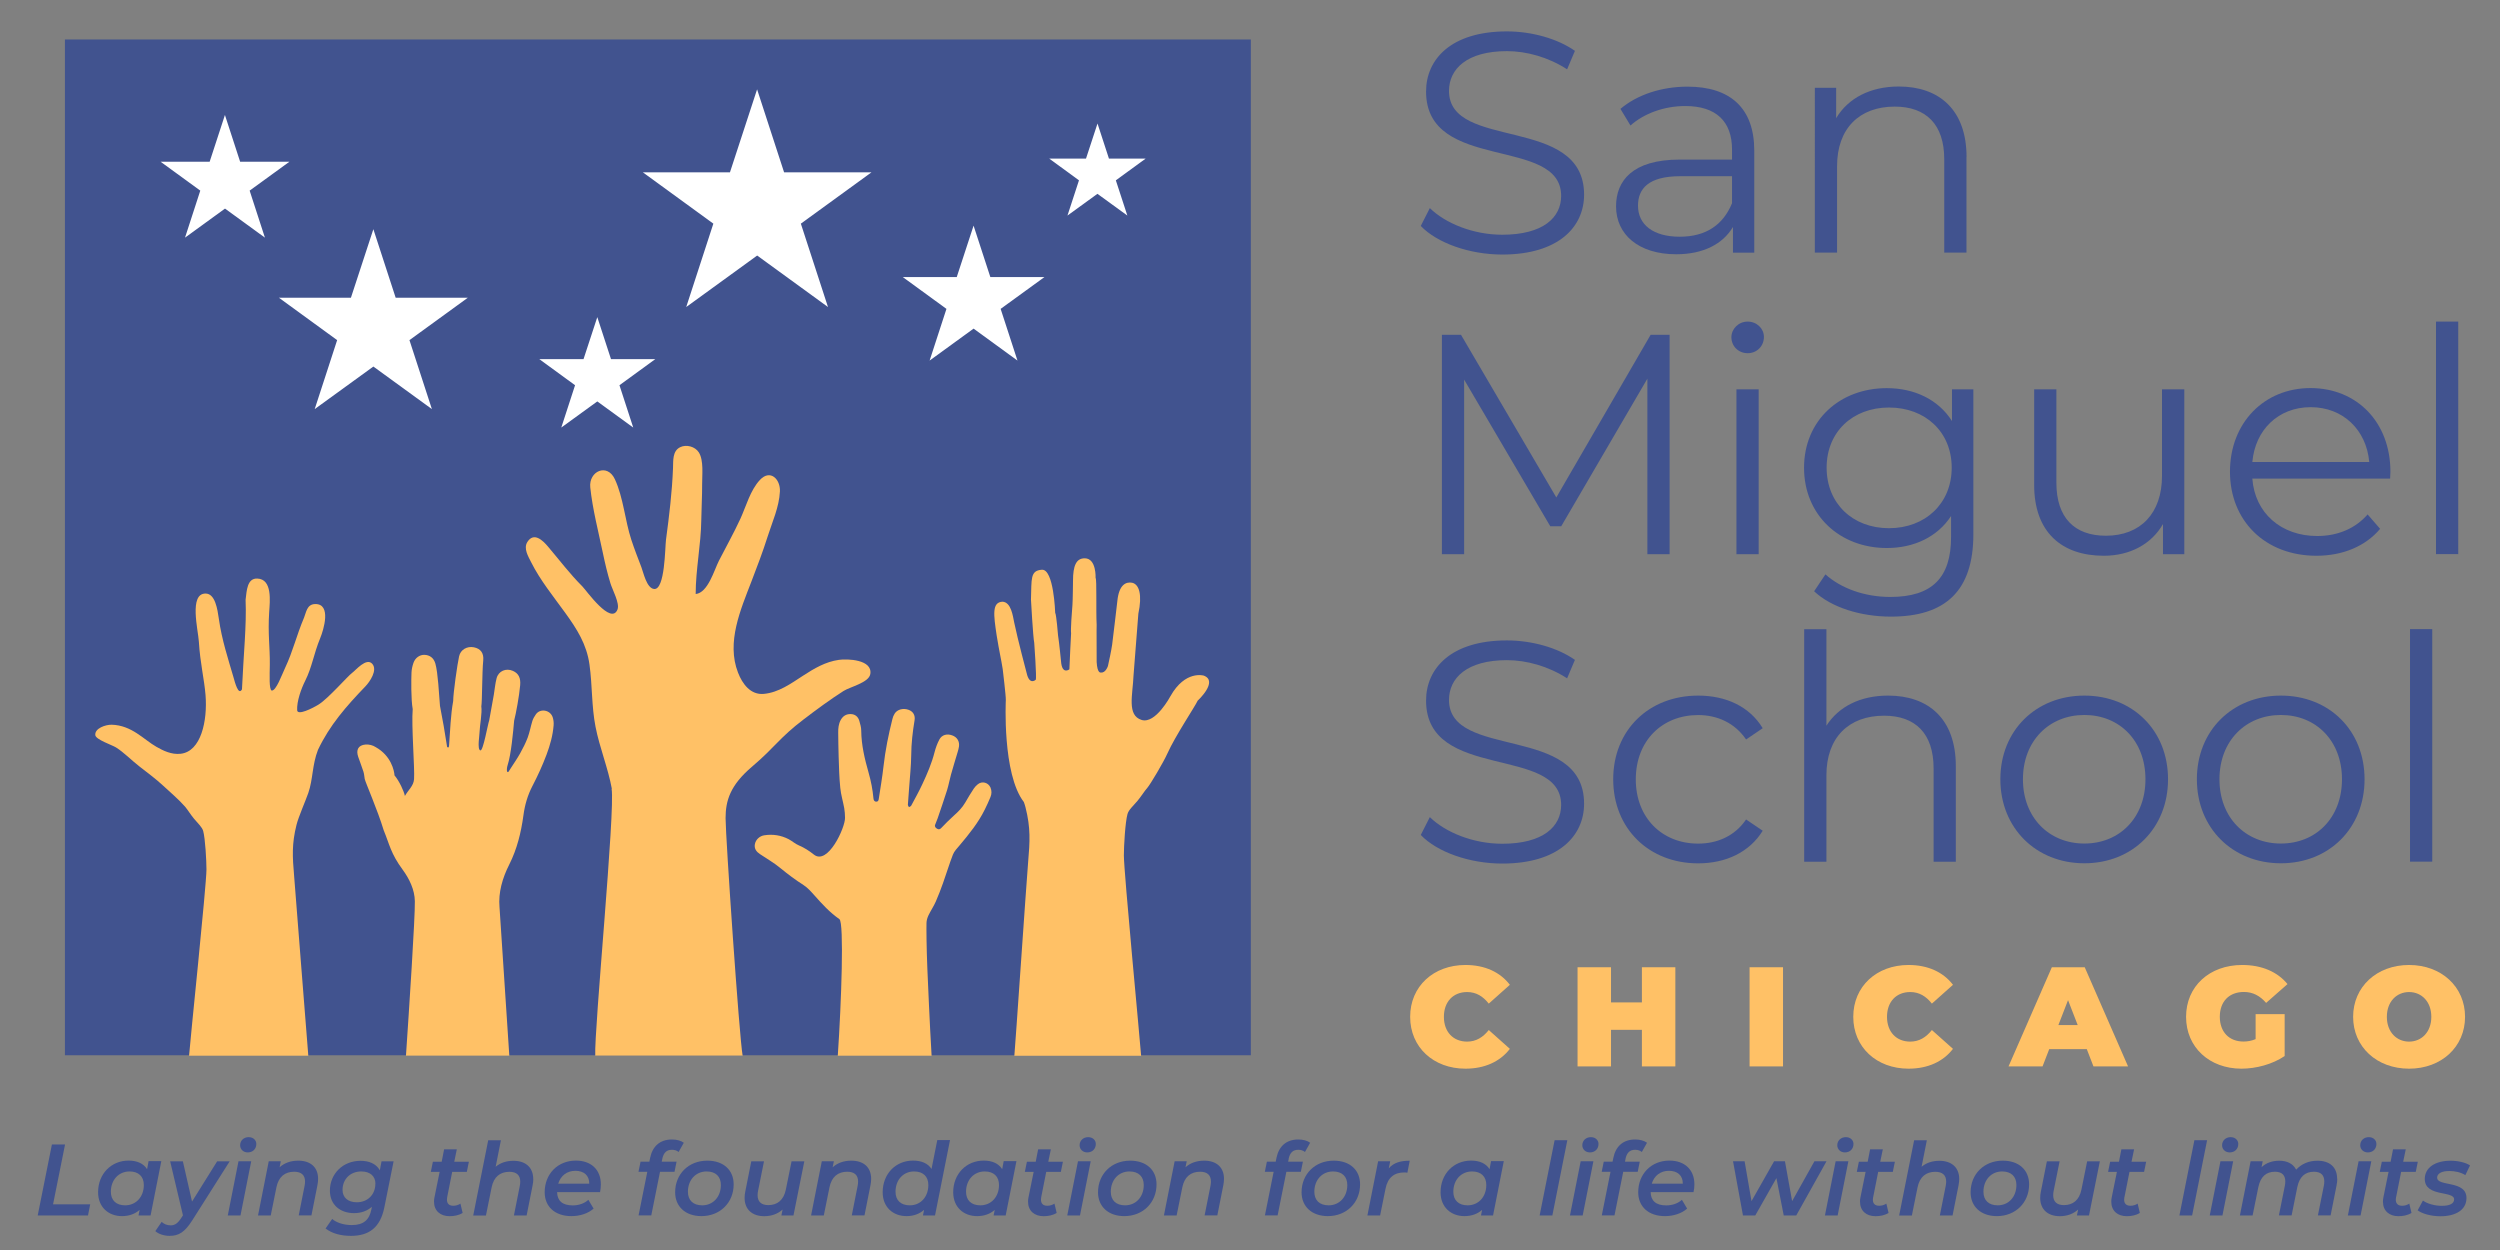 <?xml version="1.0" encoding="UTF-8"?> <svg xmlns="http://www.w3.org/2000/svg" id="logo-san-miguel" data-name="logo-san-miguel" class="logo-san-miguel" viewBox="0 0 352 176"><rect x="0" y="0" width="352" height="176" fill="#808080" stroke="none"/><defs><style> .starfield, .letter-san, .letter-miguel, .letter-school, .logo-tagline { fill: #41538f; } .starfield, letter-san, .letter-miguel, .letter-school, .letter-chicago, .hand, .star { stroke-width: 0px; } .star { fill: #fff; } .letter-chicago, .hand { fill: #ffc166; } </style></defs><rect class="starfield" x="9.14" y="5.56" width="166.98" height="143.02"></rect><path class="hand" d="M168.64,98.64c-.35.79-3.17,4.99-4.27,7.45-.55,1.24-2.42,4.38-2.82,4.83-.42.47-.87,1.22-1.4,1.85-.63.74-1.23,1.25-1.4,1.85-.32,1.15-.51,4.51-.51,5.82,0,2.34,2.3,26.3,2.43,28.22h-17.85c.12-1.17,1.7-24.44,1.94-27.26.25-2.9.37-4.82-.37-7.73-.05-.21-.13-.46-.23-.74-3.06-3.95-2.54-14.36-2.54-14.36.03-.48-.44-4.37-.44-4.37-.26-1.64-.44-2.21-.85-4.73-.44-2.95-.68-4.68.83-4.75,1.21.07,1.45,2.01,1.64,2.93.48,2.33,1.75,7.11,1.75,7.11.4,1.79,1.28.95,1.28.95.16-.16-.21-5.2-.21-5.2-.17-.8-.46-6.09-.46-6.09.1-2.93-.13-4.08,1.53-4.2,1.69-.13,1.88,6.06,1.88,6.06.17.25.4,3.16.4,3.16.17,1.07.42,3.65.42,3.65.14,1.98,1.18,1.15,1.18,1.15.02-.85.24-5.08.24-5.08-.08-.46.11-3.08.19-3.98.05-.54.08-3.4.08-3.4,0-2.13.45-3.18,1.66-3.17,1.65.01,1.52,2.76,1.52,2.76.19.19.04,4.6.15,6.62.01.24-.04.23,0,5.22.09,1.66.58,1.48.58,1.48.68.11,1.01-.92,1.01-.92.13-.59.48-2.19.59-3,.09-.62.73-6.12.73-6.12.23-2.39,1.26-2.75,2.08-2.6,1,.22,1.45,1.69.88,4.36-.29,3.67-.68,8.7-.68,8.7-.11,2.74-.96,5.61,1.14,6.26,1.96.61,4.06-3.35,4.06-3.35,2.08-3.7,4.7-2.89,4.7-2.89,2.08.8-.85,3.51-.85,3.51"></path><path class="hand" d="M107.02,120.27c.96.65,1.98,1.22,2.86,1.96,1.05.86,2.12,1.66,3.26,2.39.56.36,1.02.88,1.47,1.38,1.14,1.28,2.16,2.42,3.58,3.42.67.47.28,11.71-.23,19.23h13.21c-.28-4.7-.52-10.51-.6-12.31-.12-2.9-.14-5.65-.12-6.36,0-.37.12-.76.28-1.1.31-.65.73-1.26,1.02-1.92.38-.86.71-1.74,1.03-2.63.48-1.33.88-2.69,1.39-4,.19-.48.59-.89.93-1.29,1.34-1.59,2.65-3.2,3.57-5.08.28-.57.55-1.15.79-1.74.18-.43.19-.89,0-1.34-.32-.71-1.18-.94-1.78-.46-.21.17-.42.38-.57.61-.42.64-.82,1.29-1.2,1.96-.42.73-1,1.31-1.62,1.86-.61.54-1.17,1.12-1.74,1.71-.17.18-.33.27-.56.15-.23-.12-.42-.29-.33-.57.1-.31.26-.61.36-.92.45-1.32.91-2.65,1.33-3.98.22-.71.35-1.46.55-2.18.29-1.05.62-2.1.93-3.15.08-.26.15-.52.19-.78.11-.74-.25-1.34-.95-1.59-.73-.27-1.45-.08-1.8.57-.3.56-.52,1.17-.68,1.78-.4,1.57-1.03,3.04-1.71,4.49-.48,1.04-1.04,2.04-1.58,3.05-.05.1-.21.15-.32.22-.05-.12-.16-.24-.15-.35.05-.82.12-1.63.18-2.44.11-1.51.27-3.02.29-4.54.01-1.65.2-3.27.47-4.9.12-.72-.21-1.25-.85-1.48-.74-.27-1.58-.06-1.95.53-.15.23-.26.5-.32.77-.55,2.19-1,4.4-1.25,6.64-.17,1.52-.43,3.03-.66,4.54-.03.22-.07.45-.36.45s-.38-.22-.4-.47c-.11-1.22-.34-2.41-.68-3.6-.55-1.93-1.02-3.89-1.04-5.93,0-.46-.14-.93-.27-1.38-.17-.57-.57-.93-1.2-.95-.64-.02-1.1.27-1.41.82-.31.56-.37,1.18-.36,1.82.02,1.11.02,2.21.06,3.32.05,1.48.08,2.96.23,4.42.09.97.39,1.92.56,2.88.08.44.1.9.11,1.35.03,1.38-2.43,6.74-4.39,5.17-.65-.52-1.33-.96-2.11-1.29-.51-.21-.94-.61-1.43-.87-1.08-.56-2.24-.74-3.45-.55-.65.1-1.19.61-1.31,1.23-.13.66.22,1.09.73,1.43"></path><path class="hand" d="M86.15,111.07c-.55-2.98-1.72-5.78-2.3-8.74-.57-2.9-.44-5.84-.85-8.75-.39-2.86-1.77-5.02-3.43-7.31-1.64-2.27-3.51-4.57-4.77-7.08-.42-.84-1.13-1.97-.54-2.89.92-1.43,2.17-.2,2.89.65,1.63,1.92,3.06,3.83,4.85,5.62.53.53,4.06,5.56,4.95,3.23.33-.86-.74-2.79-1-3.67-.43-1.4-.76-2.81-1.06-4.24-.63-3.03-1.46-6.19-1.78-9.26-.24-2.27,2.38-3.48,3.46-1.16,1.2,2.57,1.43,5.83,2.32,8.53.43,1.31.93,2.59,1.42,3.87.28.72.73,2.96,1.79,3.06,1.54.14,1.53-5.85,1.67-6.92.45-3.37.86-6.72.99-10.12.04-1.04-.09-2.38,1-2.92.88-.44,2.11-.09,2.63.72.72,1.12.46,3.22.47,4.5.01,1.67-.1,3.35-.12,5.02-.04,3.49-.79,6.96-.79,10.43,1.74-.18,2.6-3.37,3.28-4.7,1.01-1.97,2.1-3.91,3.03-5.93.8-1.76,1.38-3.98,2.73-5.43,1.47-1.58,2.91-.08,2.82,1.62-.11,2.21-1.07,4.27-1.73,6.35-.67,2.13-1.47,4.21-2.27,6.3-1.53,3.98-3.56,8.58-1.9,12.85.62,1.61,1.78,3.17,3.63,3,2.09-.19,3.83-1.46,5.54-2.57,1.57-1.02,3.14-1.95,5.02-2.22,1.21-.18,4.77-.05,4.44,1.99-.2,1.22-2.84,1.8-3.77,2.39-1.91,1.22-3.79,2.61-5.59,3.98-3.5,2.66-3.96,3.84-7.32,6.7-3.04,2.59-3.7,4.75-3.7,7.23,0,2.61,1.93,30.85,2.4,33.43h-20.75c-.17-3.65,2.84-34.67,2.3-37.58"></path><path class="hand" d="M51.18,108.69c.1.31.11.65.17.98.09.47,1.8,4.34,2.68,7.25.81,1.95.98,3.25,2.67,5.54.92,1.25,1.69,2.82,1.71,4.43.04,2.33-.81,15.23-1.25,21.75h14.55c-.44-6.73-1.3-19.91-1.38-20.92-.18-2.05.41-4.09,1.37-5.99,1.1-2.18,1.67-4.52,2-6.94.19-1.44.59-2.83,1.28-4.15.74-1.42,1.41-2.89,1.97-4.38.5-1.33.89-2.72,1-4.15.03-.38-.02-.8-.14-1.15-.37-1.03-1.77-1.24-2.36-.38-.2.28-.38.59-.49.92-.24.78-.38,1.59-.66,2.35-.29.77-.67,1.51-1.07,2.23-.42.75-.91,1.45-1.37,2.17-.1.15-.16.25-.25.4-.05.06-.13.08-.17.03-.13-.09-.07-.66.04-.97.48-1.46.78-4.71.91-6.24.26-.99.72-3.51.85-4.99.09-1.03-.22-1.66-1.02-2.02-.97-.43-2.03.01-2.3,1.04-.2.76-.26,1.55-.39,2.32-.21,1.2-.44,2.41-.65,3.61-.2.54-.85,4.33-1.24,4.23-.49-.12-.1-2.24-.1-2.8,0-.57.37-2.52.23-3.4.13-.71.1-4.76.27-6.47.1-1.03-.36-1.66-1.31-1.85-.96-.19-1.88.32-2.09,1.27-.24,1.06-.83,5.19-.83,6.29-.37,2.04-.41,4.07-.57,6.1,0,.11-.02.41-.1.44-.18.01-.2-.11-.2-.16-.25-1.67-.66-4.05-.99-5.69-.14-1.68-.28-4.66-.65-5.96-.23-.8-.79-1.21-1.56-1.23-.64-.01-1.27.41-1.52,1.12-.15.43-.26.9-.28,1.36-.04.9-.08,3.82.17,5.16-.2,2.31.3,8.33.19,9.87-.07.95-.78,1.47-1.29,2.36-.11-.62-.8-2.13-1.46-2.89-.04-.67-.48-2.78-2.66-3.99-.38-.26-.95-.4-1.43-.36-1.03.09-1.36.77-1.02,1.74.24.7.51,1.39.74,2.1"></path><path class="hand" d="M15.7,102.04c2.86.07,4.54,2.1,6.32,3.11.94.53,2.11,1.13,3.42.98,2.87-.32,3.79-4.64,3.5-8.26-.18-2.23-.76-4.53-.94-7.52-.1-1.66-1.41-6.78.94-6.78,1.36,0,1.68,2.21,1.88,3.6.41,2.91,1.31,5.62,2.05,8.17.2.7.69,2.66,1.2,1.72.22-5.01.66-8.93.51-12.62.16-1.28.21-3.03,1.64-2.98,2.16.07,1.78,3.22,1.68,4.72-.2,3.1.12,4.92.09,7.41-.02,1.5-.12,3.48.26,3.64.62.08,1.43-2.22,1.9-3.21,1.1-2.33,1.61-4.59,2.66-7.06.3-.7.38-1.89,1.56-1.91,2.33-.05,1.19,3.64.73,4.76-.96,2.34-1.14,4.07-2.14,6.07-.54,1.07-1.19,2.86-1.12,4.13.07.76,2.14-.27,3.03-.82,1.37-.86,4.12-4.03,4.71-4.45.48-.34,2-2.2,2.83-1.28.79.88-.33,2.53-.98,3.2-2.67,2.78-5,5.42-6.66,8.92-.83,2.15-.69,4.13-1.36,6.07-.39,1.12-1.38,3.36-1.66,4.48-.68,2.71-.57,4.48-.34,7.18.22,2.62,1.89,24.24,2,25.34h-16.79c.12-1.79,2.45-24.05,2.45-26.23,0-1.22-.17-4.34-.46-5.41-.15-.55-.7-1.03-1.28-1.72-.49-.58-.9-1.28-1.28-1.72-.95-1.08-2.2-2.12-3.07-2.94-1.03-.96-2.19-1.81-3.33-2.7-1.16-.9-2.22-2.01-3.33-2.7-.53-.33-2.84-1.1-2.9-1.72-.11-.96,1.44-1.49,2.31-1.47"></path><path class="star" d="M122.71,24.26l-9.95,7.23,3.82,11.74-9.97-7.25-9.99,7.25,3.82-11.74-9.93-7.23h12.27l3.82-11.68,3.8,11.68h12.29Z"></path><path class="star" d="M65.87,41.92l-8.22,5.97,3.16,9.71-8.24-5.99-8.26,5.99,3.16-9.71-8.2-5.97h10.14l3.16-9.65,3.14,9.65h10.15Z"></path><path class="star" d="M161.31,22.33l-4.2,3.06,1.62,4.96-4.21-3.06-4.22,3.06,1.62-4.96-4.19-3.06h5.18l1.62-4.94,1.61,4.94h5.19Z"></path><path class="star" d="M40.75,22.77l-5.6,4.07,2.15,6.62-5.62-4.09-5.63,4.09,2.15-6.62-5.59-4.07h6.91l2.15-6.58,2.14,6.58h6.92Z"></path><path class="star" d="M92.26,50.57l-5.04,3.67,1.94,5.96-5.06-3.68-5.07,3.68,1.94-5.96-5.03-3.67h6.22l1.94-5.92,1.93,5.92h6.23Z"></path><path class="star" d="M147.06,39.01l-6.17,4.48,2.37,7.28-6.18-4.5-6.19,4.5,2.37-7.28-6.15-4.48h7.6l2.37-7.24,2.36,7.24h7.62Z"></path><g class="san"><path class="letter letter-san" d="M200.04,31.82l1.28-2.52c2.21,2.16,6.13,3.75,10.19,3.75,5.78,0,8.3-2.43,8.3-5.47,0-8.47-19.02-3.27-19.02-14.69,0-4.55,3.53-8.47,11.38-8.47,3.49,0,7.11,1.01,9.58,2.74l-1.1,2.6c-2.65-1.72-5.74-2.56-8.47-2.56-5.65,0-8.16,2.52-8.16,5.6,0,8.47,19.02,3.35,19.02,14.61,0,4.55-3.62,8.43-11.52,8.43-4.63,0-9.18-1.63-11.47-4.02Z"></path><path class="letter letter-san" d="M247,21.19v14.39h-3v-3.62c-1.41,2.38-4.15,3.84-7.99,3.84-5.25,0-8.47-2.74-8.47-6.75,0-3.57,2.29-6.58,8.96-6.58h7.37v-1.41c0-3.97-2.25-6.13-6.58-6.13-3,0-5.83,1.06-7.72,2.74l-1.41-2.34c2.34-1.99,5.78-3.13,9.44-3.13,6,0,9.4,3,9.4,9ZM243.87,28.6v-3.79h-7.28c-4.5,0-5.96,1.77-5.96,4.15,0,2.69,2.16,4.37,5.87,4.37s6.13-1.68,7.37-4.72Z"></path><path class="letter letter-san" d="M276.88,22.11v13.46h-3.13v-13.15c0-4.9-2.56-7.41-6.97-7.41-4.99,0-8.12,3.09-8.12,8.38v12.18h-3.13V12.36h3v4.28c1.68-2.82,4.81-4.46,8.83-4.46,5.65,0,9.53,3.26,9.53,9.93Z"></path></g><g class="miguel"><path class="letter letter-miguel" d="M235.08,47.14v30.89h-3.13v-24.71l-12.13,20.78h-1.54l-12.13-20.65v24.58h-3.13v-30.89h2.69l13.42,22.9,13.28-22.9h2.69Z"></path><path class="letter letter-miguel" d="M243.78,47.49c0-1.19,1.01-2.21,2.29-2.21s2.29.97,2.29,2.16c0,1.28-.97,2.29-2.29,2.29s-2.29-1.01-2.29-2.25ZM244.49,54.82h3.13v23.21h-3.13v-23.21Z"></path><path class="letter letter-miguel" d="M277.85,54.82v20.39c0,7.99-3.93,11.61-11.61,11.61-4.24,0-8.38-1.28-10.81-3.57l1.59-2.38c2.21,1.99,5.56,3.18,9.13,3.18,5.87,0,8.56-2.69,8.56-8.43v-2.96c-1.94,2.96-5.25,4.5-9.05,4.5-6.62,0-11.65-4.63-11.65-11.3s5.03-11.21,11.65-11.21c3.88,0,7.24,1.59,9.18,4.63v-4.46h3ZM274.8,65.85c0-5.03-3.71-8.47-8.83-8.47s-8.78,3.44-8.78,8.47,3.66,8.52,8.78,8.52,8.83-3.49,8.83-8.52Z"></path><path class="letter letter-miguel" d="M307.55,54.82v23.21h-3v-4.24c-1.63,2.82-4.63,4.46-8.34,4.46-5.91,0-9.8-3.31-9.8-9.97v-13.46h3.13v13.15c0,4.94,2.56,7.46,6.97,7.46,4.85,0,7.9-3.13,7.9-8.43v-12.18h3.13Z"></path><path class="letter letter-miguel" d="M336.55,67.39h-19.42c.35,4.85,4.06,8.08,9.13,8.08,2.82,0,5.34-1.01,7.1-3.04l1.76,2.03c-2.07,2.47-5.29,3.79-8.96,3.79-7.24,0-12.18-4.94-12.18-11.83s4.81-11.78,11.34-11.78,11.25,4.81,11.25,11.78c0,.26-.04.62-.04.97ZM317.13,65.05h16.46c-.4-4.54-3.71-7.72-8.25-7.72s-7.81,3.18-8.21,7.72Z"></path><path class="letter letter-miguel" d="M342.99,45.28h3.13v32.74h-3.13v-32.74Z"></path></g><g class="school"><path class="letter letter-school" d="M200.04,117.57l1.28-2.52c2.21,2.16,6.13,3.75,10.19,3.75,5.78,0,8.3-2.43,8.3-5.47,0-8.47-19.02-3.27-19.02-14.69,0-4.55,3.53-8.47,11.38-8.47,3.49,0,7.11,1.01,9.58,2.74l-1.1,2.6c-2.65-1.72-5.74-2.56-8.47-2.56-5.65,0-8.16,2.52-8.16,5.6,0,8.47,19.02,3.35,19.02,14.61,0,4.55-3.62,8.43-11.52,8.43-4.63,0-9.18-1.63-11.47-4.02Z"></path><path class="letter letter-school" d="M227.14,109.72c0-6.93,5.03-11.78,11.96-11.78,3.93,0,7.24,1.54,9.09,4.59l-2.34,1.59c-1.59-2.34-4.06-3.44-6.75-3.44-5.07,0-8.78,3.62-8.78,9.05s3.71,9.05,8.78,9.05c2.69,0,5.16-1.06,6.75-3.4l2.34,1.59c-1.85,3-5.16,4.59-9.09,4.59-6.93,0-11.96-4.9-11.96-11.83Z"></path><path class="letter letter-school" d="M275.38,107.87v13.46h-3.13v-13.15c0-4.9-2.56-7.41-6.97-7.41-4.99,0-8.12,3.09-8.12,8.38v12.18h-3.13v-32.74h3.13v13.59c1.72-2.69,4.77-4.24,8.69-4.24,5.65,0,9.53,3.26,9.53,9.93Z"></path><path class="letter letter-school" d="M281.65,109.72c0-6.88,5.03-11.78,11.83-11.78s11.78,4.9,11.78,11.78-4.99,11.83-11.78,11.83-11.83-4.94-11.83-11.83ZM302.08,109.72c0-5.43-3.66-9.05-8.6-9.05s-8.65,3.62-8.65,9.05,3.71,9.05,8.65,9.05,8.6-3.62,8.6-9.05Z"></path><path class="letter letter-school" d="M309.32,109.72c0-6.88,5.03-11.78,11.83-11.78s11.78,4.9,11.78,11.78-4.99,11.83-11.78,11.83-11.83-4.94-11.83-11.83ZM329.75,109.72c0-5.43-3.66-9.05-8.6-9.05s-8.65,3.62-8.65,9.05,3.71,9.05,8.65,9.05,8.6-3.62,8.6-9.05Z"></path><path class="letter letter-school" d="M339.33,88.58h3.13v32.74h-3.13v-32.74Z"></path></g><g class="chicago"><path class="letter letter-chicago" d="M198.55,143.17c0-4.29,3.29-7.3,7.78-7.3,2.73,0,4.89,1,6.26,2.79l-2.97,2.65c-.82-1.04-1.79-1.63-3.05-1.63-1.96,0-3.27,1.36-3.27,3.49s1.32,3.49,3.27,3.49c1.26,0,2.23-.6,3.05-1.63l2.97,2.65c-1.38,1.79-3.53,2.79-6.26,2.79-4.49,0-7.78-3.01-7.78-7.3Z"></path><path class="letter letter-chicago" d="M235.89,136.19v13.96h-4.71v-5.15h-4.35v5.15h-4.71v-13.96h4.71v4.95h4.35v-4.95h4.71Z"></path><path class="letter letter-chicago" d="M246.34,136.19h4.71v13.96h-4.71v-13.96Z"></path><path class="letter letter-chicago" d="M260.94,143.17c0-4.29,3.29-7.3,7.78-7.3,2.73,0,4.89,1,6.26,2.79l-2.97,2.65c-.82-1.04-1.79-1.63-3.05-1.63-1.96,0-3.27,1.36-3.27,3.49s1.32,3.49,3.27,3.49c1.26,0,2.23-.6,3.05-1.63l2.97,2.65c-1.38,1.79-3.53,2.79-6.26,2.79-4.49,0-7.78-3.01-7.78-7.3Z"></path><path class="letter letter-chicago" d="M293.83,147.72h-5.3l-.94,2.43h-4.79l6.1-13.96h4.63l6.1,13.96h-4.87l-.94-2.43ZM292.54,144.33l-1.36-3.51-1.36,3.51h2.71Z"></path><path class="letter letter-chicago" d="M317.59,142.79h4.09v5.9c-1.7,1.16-4.03,1.78-6.08,1.78-4.51,0-7.8-3.01-7.8-7.3s3.29-7.3,7.9-7.3c2.75,0,4.97.96,6.38,2.69l-3.01,2.65c-.88-1.02-1.89-1.54-3.13-1.54-2.07,0-3.39,1.34-3.39,3.49s1.32,3.49,3.33,3.49c.58,0,1.14-.1,1.71-.34v-3.53Z"></path><path class="letter letter-chicago" d="M331.32,143.17c0-4.23,3.33-7.3,7.88-7.3s7.88,3.07,7.88,7.3-3.33,7.3-7.88,7.3-7.88-3.07-7.88-7.3ZM342.33,143.17c0-2.17-1.4-3.49-3.13-3.49s-3.13,1.32-3.13,3.49,1.4,3.49,3.13,3.49,3.13-1.32,3.13-3.49Z"></path></g><g class="logo-tagline"><path class="letter letter-" d="M7.3,161.14h1.86l-1.69,8.43h5.23l-.31,1.57h-7.08l2-10Z"></path><path class="letter letter-" d="M22.71,163.51l-1.51,7.63h-1.7l.16-.79c-.64.57-1.49.88-2.49.88-1.87,0-3.36-1.24-3.36-3.36,0-2.6,1.86-4.46,4.3-4.46,1.19,0,2.08.4,2.6,1.21l.21-1.13h1.79ZM20.25,166.85c0-1.19-.73-1.91-2.01-1.91-1.51,0-2.63,1.17-2.63,2.86,0,1.19.73,1.91,2.01,1.91,1.51,0,2.63-1.17,2.63-2.86Z"></path><path class="letter letter-" d="M32.34,163.51l-5.26,8.3c-1.06,1.67-1.89,2.2-3.21,2.2-.76,0-1.57-.26-2-.67l.89-1.3c.31.29.73.49,1.26.49.6,0,1.01-.29,1.5-1.04l.24-.37-1.8-7.6h1.79l1.29,5.66,3.53-5.66h1.79Z"></path><path class="letter letter-" d="M33.58,163.51h1.79l-1.51,7.63h-1.79l1.51-7.63ZM33.81,161.25c0-.64.49-1.14,1.21-1.14.64,0,1.07.43,1.07.96,0,.7-.49,1.19-1.21,1.19-.64,0-1.07-.46-1.07-1Z"></path><path class="letter letter-" d="M44.79,165.99c0,.29-.04.59-.1.91l-.84,4.23h-1.79l.83-4.18c.04-.21.06-.41.06-.59,0-.88-.49-1.38-1.53-1.38-1.3,0-2.2.71-2.5,2.2l-.8,3.96h-1.79l1.51-7.63h1.7l-.17.84c.7-.63,1.61-.93,2.63-.93,1.69,0,2.79.9,2.79,2.57Z"></path><path class="letter letter-" d="M55.42,163.51l-1.3,6.47c-.57,2.84-2.13,4.03-4.71,4.03-1.47,0-2.7-.36-3.57-1.04l.93-1.34c.59.51,1.61.86,2.76.86,1.67,0,2.47-.74,2.76-2.2l.07-.37c-.64.56-1.49.89-2.5.89-1.99,0-3.41-1.2-3.41-3.16,0-2.37,1.81-4.21,4.33-4.21,1.14,0,2.19.4,2.7,1.34l.24-1.26h1.71ZM52.86,166.68c0-1.07-.73-1.74-2-1.74-1.53,0-2.63,1.08-2.63,2.6,0,1.07.76,1.74,2.01,1.74,1.53,0,2.61-1.09,2.61-2.6Z"></path><path class="letter letter-" d="M62.96,168.58c-.01.11-.03.23-.03.33,0,.53.27.86.9.86.34,0,.7-.1,1-.3l.31,1.31c-.54.34-1.21.46-1.84.46-1.3,0-2.19-.76-2.19-2.04,0-.19.01-.39.06-.6l.73-3.6h-1.24l.29-1.43h1.24l.34-1.74h1.79l-.36,1.74h2.06l-.29,1.43h-2.06l-.71,3.58Z"></path><path class="letter letter-" d="M75.09,166.01c0,.27-.04.58-.1.9l-.84,4.23h-1.79l.83-4.18c.04-.21.06-.41.06-.59,0-.88-.49-1.38-1.53-1.38-1.3,0-2.2.71-2.5,2.2l-.8,3.96h-1.79l2.11-10.6h1.79l-.74,3.73c.69-.58,1.56-.84,2.51-.84,1.67,0,2.78.9,2.78,2.58Z"></path><path class="letter letter-" d="M84.5,167.85h-6.06c.03,1.21.73,1.87,2.2,1.87.87,0,1.67-.29,2.2-.79l.74,1.24c-.8.71-1.96,1.06-3.13,1.06-2.3,0-3.76-1.33-3.76-3.36,0-2.58,1.84-4.46,4.4-4.46,2.11,0,3.51,1.26,3.51,3.34,0,.39-.04.76-.11,1.08ZM78.6,166.66h4.37c.01-1.17-.77-1.81-1.96-1.81s-2.08.7-2.41,1.81Z"></path><path class="letter letter-" d="M93.26,163.15l-.09.41h2.09l-.29,1.43h-2.04l-1.23,6.14h-1.79l1.23-6.14h-1.24l.29-1.43h1.24l.11-.54c.33-1.6,1.36-2.58,3.07-2.58.66,0,1.27.16,1.67.46l-.73,1.3c-.24-.2-.56-.31-.94-.31-.76,0-1.17.41-1.36,1.27Z"></path><path class="letter letter-" d="M95.06,167.88c0-2.56,1.88-4.46,4.53-4.46,2.26,0,3.71,1.31,3.71,3.34,0,2.56-1.9,4.47-4.54,4.47-2.24,0-3.7-1.34-3.7-3.36ZM101.5,166.85c0-1.19-.73-1.91-2.01-1.91-1.51,0-2.63,1.17-2.63,2.86,0,1.19.73,1.91,2.01,1.91,1.51,0,2.63-1.17,2.63-2.86Z"></path><path class="letter letter-" d="M113.25,163.51l-1.53,7.63h-1.7l.17-.84c-.7.64-1.6.94-2.59.94-1.64,0-2.76-.91-2.76-2.58,0-.29.03-.58.1-.91l.84-4.23h1.79l-.84,4.18c-.04.21-.06.4-.06.59,0,.89.5,1.39,1.51,1.39,1.27,0,2.17-.71,2.47-2.2l.8-3.96h1.79Z"></path><path class="letter letter-" d="M122.66,165.99c0,.29-.04.59-.1.91l-.84,4.23h-1.79l.83-4.18c.04-.21.06-.41.06-.59,0-.88-.49-1.38-1.53-1.38-1.3,0-2.2.71-2.5,2.2l-.8,3.96h-1.79l1.51-7.63h1.7l-.17.84c.7-.63,1.61-.93,2.63-.93,1.69,0,2.79.9,2.79,2.57Z"></path><path class="letter letter-" d="M133.76,160.54l-2.11,10.6h-1.7l.16-.79c-.64.56-1.47.88-2.47.88-1.88,0-3.36-1.24-3.36-3.36,0-2.6,1.84-4.46,4.28-4.46,1.19,0,2.1.4,2.6,1.18l.81-4.07h1.79ZM130.71,166.85c0-1.19-.73-1.91-2.01-1.91-1.51,0-2.61,1.17-2.61,2.86,0,1.19.73,1.91,2.01,1.91,1.51,0,2.61-1.17,2.61-2.86Z"></path><path class="letter letter-" d="M143.11,163.51l-1.51,7.63h-1.7l.16-.79c-.64.57-1.49.88-2.49.88-1.87,0-3.36-1.24-3.36-3.36,0-2.6,1.86-4.46,4.3-4.46,1.19,0,2.08.4,2.6,1.21l.21-1.13h1.79ZM140.66,166.85c0-1.19-.73-1.91-2.01-1.91-1.51,0-2.63,1.17-2.63,2.86,0,1.19.73,1.91,2.01,1.91,1.51,0,2.63-1.17,2.63-2.86Z"></path><path class="letter letter-" d="M146.6,168.58c-.01.11-.03.23-.03.33,0,.53.27.86.9.86.34,0,.7-.1,1-.3l.31,1.31c-.54.34-1.21.46-1.84.46-1.3,0-2.19-.76-2.19-2.04,0-.19.01-.39.06-.6l.73-3.6h-1.24l.29-1.43h1.24l.34-1.74h1.79l-.36,1.74h2.06l-.29,1.43h-2.06l-.71,3.58Z"></path><path class="letter letter-" d="M151.78,163.51h1.79l-1.51,7.63h-1.79l1.51-7.63ZM152.01,161.25c0-.64.49-1.14,1.21-1.14.64,0,1.07.43,1.07.96,0,.7-.49,1.19-1.21,1.19-.64,0-1.07-.46-1.07-1Z"></path><path class="letter letter-" d="M154.6,167.88c0-2.56,1.89-4.46,4.53-4.46,2.26,0,3.71,1.31,3.71,3.34,0,2.56-1.9,4.47-4.54,4.47-2.24,0-3.7-1.34-3.7-3.36ZM161.04,166.85c0-1.19-.73-1.91-2.01-1.91-1.51,0-2.63,1.17-2.63,2.86,0,1.19.73,1.91,2.01,1.91,1.51,0,2.63-1.17,2.63-2.86Z"></path><path class="letter letter-" d="M172.34,165.99c0,.29-.04.59-.1.91l-.84,4.23h-1.79l.83-4.18c.04-.21.06-.41.06-.59,0-.88-.49-1.38-1.53-1.38-1.3,0-2.2.71-2.5,2.2l-.8,3.96h-1.79l1.51-7.63h1.7l-.17.84c.7-.63,1.61-.93,2.63-.93,1.69,0,2.79.9,2.79,2.57Z"></path><path class="letter letter-" d="M181.46,163.15l-.09.41h2.08l-.29,1.43h-2.04l-1.23,6.14h-1.79l1.23-6.14h-1.24l.29-1.43h1.24l.11-.54c.33-1.6,1.36-2.58,3.07-2.58.66,0,1.27.16,1.67.46l-.73,1.3c-.24-.2-.56-.31-.94-.31-.76,0-1.17.41-1.36,1.27Z"></path><path class="letter letter-" d="M183.26,167.88c0-2.56,1.89-4.46,4.53-4.46,2.26,0,3.71,1.31,3.71,3.34,0,2.56-1.9,4.47-4.54,4.47-2.24,0-3.7-1.34-3.7-3.36ZM189.7,166.85c0-1.19-.73-1.91-2.01-1.91-1.51,0-2.63,1.17-2.63,2.86,0,1.19.73,1.91,2.01,1.91,1.51,0,2.63-1.17,2.63-2.86Z"></path><path class="letter letter-" d="M198.49,163.42l-.33,1.7c-.16-.03-.27-.04-.44-.04-1.4,0-2.33.71-2.64,2.3l-.76,3.76h-1.79l1.51-7.63h1.7l-.2.99c.7-.8,1.66-1.07,2.94-1.07Z"></path><path class="letter letter-" d="M211.73,163.51l-1.51,7.63h-1.7l.16-.79c-.64.57-1.49.88-2.49.88-1.87,0-3.36-1.24-3.36-3.36,0-2.6,1.86-4.46,4.3-4.46,1.19,0,2.09.4,2.6,1.21l.21-1.13h1.79ZM209.27,166.85c0-1.19-.73-1.91-2.01-1.91-1.51,0-2.63,1.17-2.63,2.86,0,1.19.73,1.91,2.01,1.91,1.51,0,2.63-1.17,2.63-2.86Z"></path><path class="letter letter-" d="M218.89,160.54h1.79l-2.11,10.6h-1.79l2.11-10.6Z"></path><path class="letter letter-" d="M222.56,163.51h1.79l-1.51,7.63h-1.79l1.51-7.63ZM222.79,161.25c0-.64.49-1.14,1.21-1.14.64,0,1.07.43,1.07.96,0,.7-.49,1.19-1.21,1.19-.64,0-1.07-.46-1.07-1Z"></path><path class="letter letter-" d="M228.88,163.15l-.08.41h2.08l-.29,1.43h-2.04l-1.23,6.14h-1.79l1.23-6.14h-1.24l.29-1.43h1.24l.11-.54c.33-1.6,1.36-2.58,3.07-2.58.66,0,1.27.16,1.67.46l-.73,1.3c-.24-.2-.56-.31-.94-.31-.76,0-1.17.41-1.36,1.27Z"></path><path class="letter letter-" d="M238.46,167.85h-6.05c.03,1.21.73,1.87,2.2,1.87.87,0,1.67-.29,2.2-.79l.74,1.24c-.8.71-1.96,1.06-3.13,1.06-2.3,0-3.76-1.33-3.76-3.36,0-2.58,1.84-4.46,4.4-4.46,2.11,0,3.51,1.26,3.51,3.34,0,.39-.04.76-.12,1.08ZM232.57,166.66h4.37c.01-1.17-.77-1.81-1.96-1.81s-2.08.7-2.41,1.81Z"></path><path class="letter letter-" d="M257.17,163.51l-4.26,7.63h-1.76l-1.03-5.26-2.98,5.26h-1.73l-1.4-7.63h1.63l.97,5.61,3.18-5.61h1.53l1.01,5.61,3.14-5.61h1.68Z"></path><path class="letter letter-" d="M258.46,163.51h1.79l-1.51,7.63h-1.79l1.51-7.63ZM258.69,161.25c0-.64.49-1.14,1.21-1.14.64,0,1.07.43,1.07.96,0,.7-.49,1.19-1.21,1.19-.64,0-1.07-.46-1.07-1Z"></path><path class="letter letter-" d="M263.73,168.58c-.01.11-.03.23-.03.33,0,.53.27.86.9.86.34,0,.7-.1,1-.3l.31,1.31c-.54.34-1.21.46-1.84.46-1.3,0-2.18-.76-2.18-2.04,0-.19.01-.39.06-.6l.73-3.6h-1.24l.29-1.43h1.24l.34-1.74h1.79l-.36,1.74h2.06l-.29,1.43h-2.06l-.71,3.58Z"></path><path class="letter letter-" d="M275.86,166.01c0,.27-.04.58-.1.9l-.84,4.23h-1.79l.83-4.18c.04-.21.06-.41.06-.59,0-.88-.49-1.38-1.53-1.38-1.3,0-2.2.71-2.5,2.2l-.8,3.96h-1.79l2.11-10.6h1.79l-.74,3.73c.69-.58,1.56-.84,2.51-.84,1.67,0,2.79.9,2.79,2.58Z"></path><path class="letter letter-" d="M277.46,167.88c0-2.56,1.89-4.46,4.53-4.46,2.26,0,3.71,1.31,3.71,3.34,0,2.56-1.9,4.47-4.54,4.47-2.24,0-3.7-1.34-3.7-3.36ZM283.91,166.85c0-1.19-.73-1.91-2.01-1.91-1.51,0-2.63,1.17-2.63,2.86,0,1.19.73,1.91,2.01,1.91,1.51,0,2.63-1.17,2.63-2.86Z"></path><path class="letter letter-" d="M295.66,163.51l-1.53,7.63h-1.7l.17-.84c-.7.64-1.6.94-2.58.94-1.64,0-2.76-.91-2.76-2.58,0-.29.03-.58.1-.91l.84-4.23h1.79l-.84,4.18c-.04.21-.06.4-.06.59,0,.89.5,1.39,1.51,1.39,1.27,0,2.17-.71,2.47-2.2l.8-3.96h1.79Z"></path><path class="letter letter-" d="M299.11,168.58c-.01.11-.03.23-.03.33,0,.53.27.86.9.86.34,0,.7-.1,1-.3l.31,1.31c-.54.34-1.21.46-1.84.46-1.3,0-2.18-.76-2.18-2.04,0-.19.01-.39.06-.6l.73-3.6h-1.24l.29-1.43h1.24l.34-1.74h1.79l-.36,1.74h2.06l-.29,1.43h-2.06l-.71,3.58Z"></path><path class="letter letter-" d="M308.97,160.54h1.79l-2.11,10.6h-1.79l2.11-10.6Z"></path><path class="letter letter-" d="M312.64,163.51h1.79l-1.51,7.63h-1.79l1.51-7.63ZM312.87,161.25c0-.64.49-1.14,1.21-1.14.64,0,1.07.43,1.07.96,0,.7-.49,1.19-1.21,1.19-.64,0-1.07-.46-1.07-1Z"></path><path class="letter letter-" d="M329.09,165.96c0,.29-.03.6-.1.94l-.84,4.23h-1.79l.84-4.18c.04-.21.06-.41.06-.6,0-.89-.47-1.37-1.46-1.37-1.23,0-2.04.7-2.34,2.18l-.8,3.97h-1.79l.84-4.18c.04-.21.06-.41.06-.6,0-.89-.47-1.37-1.46-1.37-1.23,0-2.04.7-2.34,2.2l-.8,3.96h-1.79l1.51-7.63h1.7l-.16.83c.67-.63,1.54-.91,2.5-.91,1.1,0,1.96.43,2.37,1.26.77-.83,1.79-1.26,3.01-1.26,1.69,0,2.76.88,2.76,2.54Z"></path><path class="letter letter-" d="M332.09,163.51h1.79l-1.51,7.63h-1.79l1.51-7.63ZM332.32,161.25c0-.64.49-1.14,1.21-1.14.64,0,1.07.43,1.07.96,0,.7-.49,1.19-1.21,1.19-.64,0-1.07-.46-1.07-1Z"></path><path class="letter letter-" d="M337.36,168.58c-.01.11-.03.23-.03.33,0,.53.27.86.9.86.34,0,.7-.1,1-.3l.31,1.31c-.54.34-1.21.46-1.84.46-1.3,0-2.18-.76-2.18-2.04,0-.19.01-.39.06-.6l.73-3.6h-1.24l.29-1.43h1.24l.34-1.74h1.79l-.36,1.74h2.06l-.29,1.43h-2.06l-.71,3.58Z"></path><path class="letter letter-" d="M340.41,170.41l.74-1.37c.61.44,1.64.74,2.66.74,1.17,0,1.73-.34,1.73-.91,0-1.26-4.13-.29-4.13-2.87,0-1.6,1.46-2.57,3.63-2.57,1.03,0,2.1.24,2.74.66l-.66,1.37c-.67-.43-1.51-.58-2.26-.58-1.16,0-1.71.4-1.71.93,0,1.31,4.13.33,4.13,2.87,0,1.67-1.51,2.57-3.66,2.57-1.33,0-2.58-.36-3.21-.83Z"></path></g></svg> 